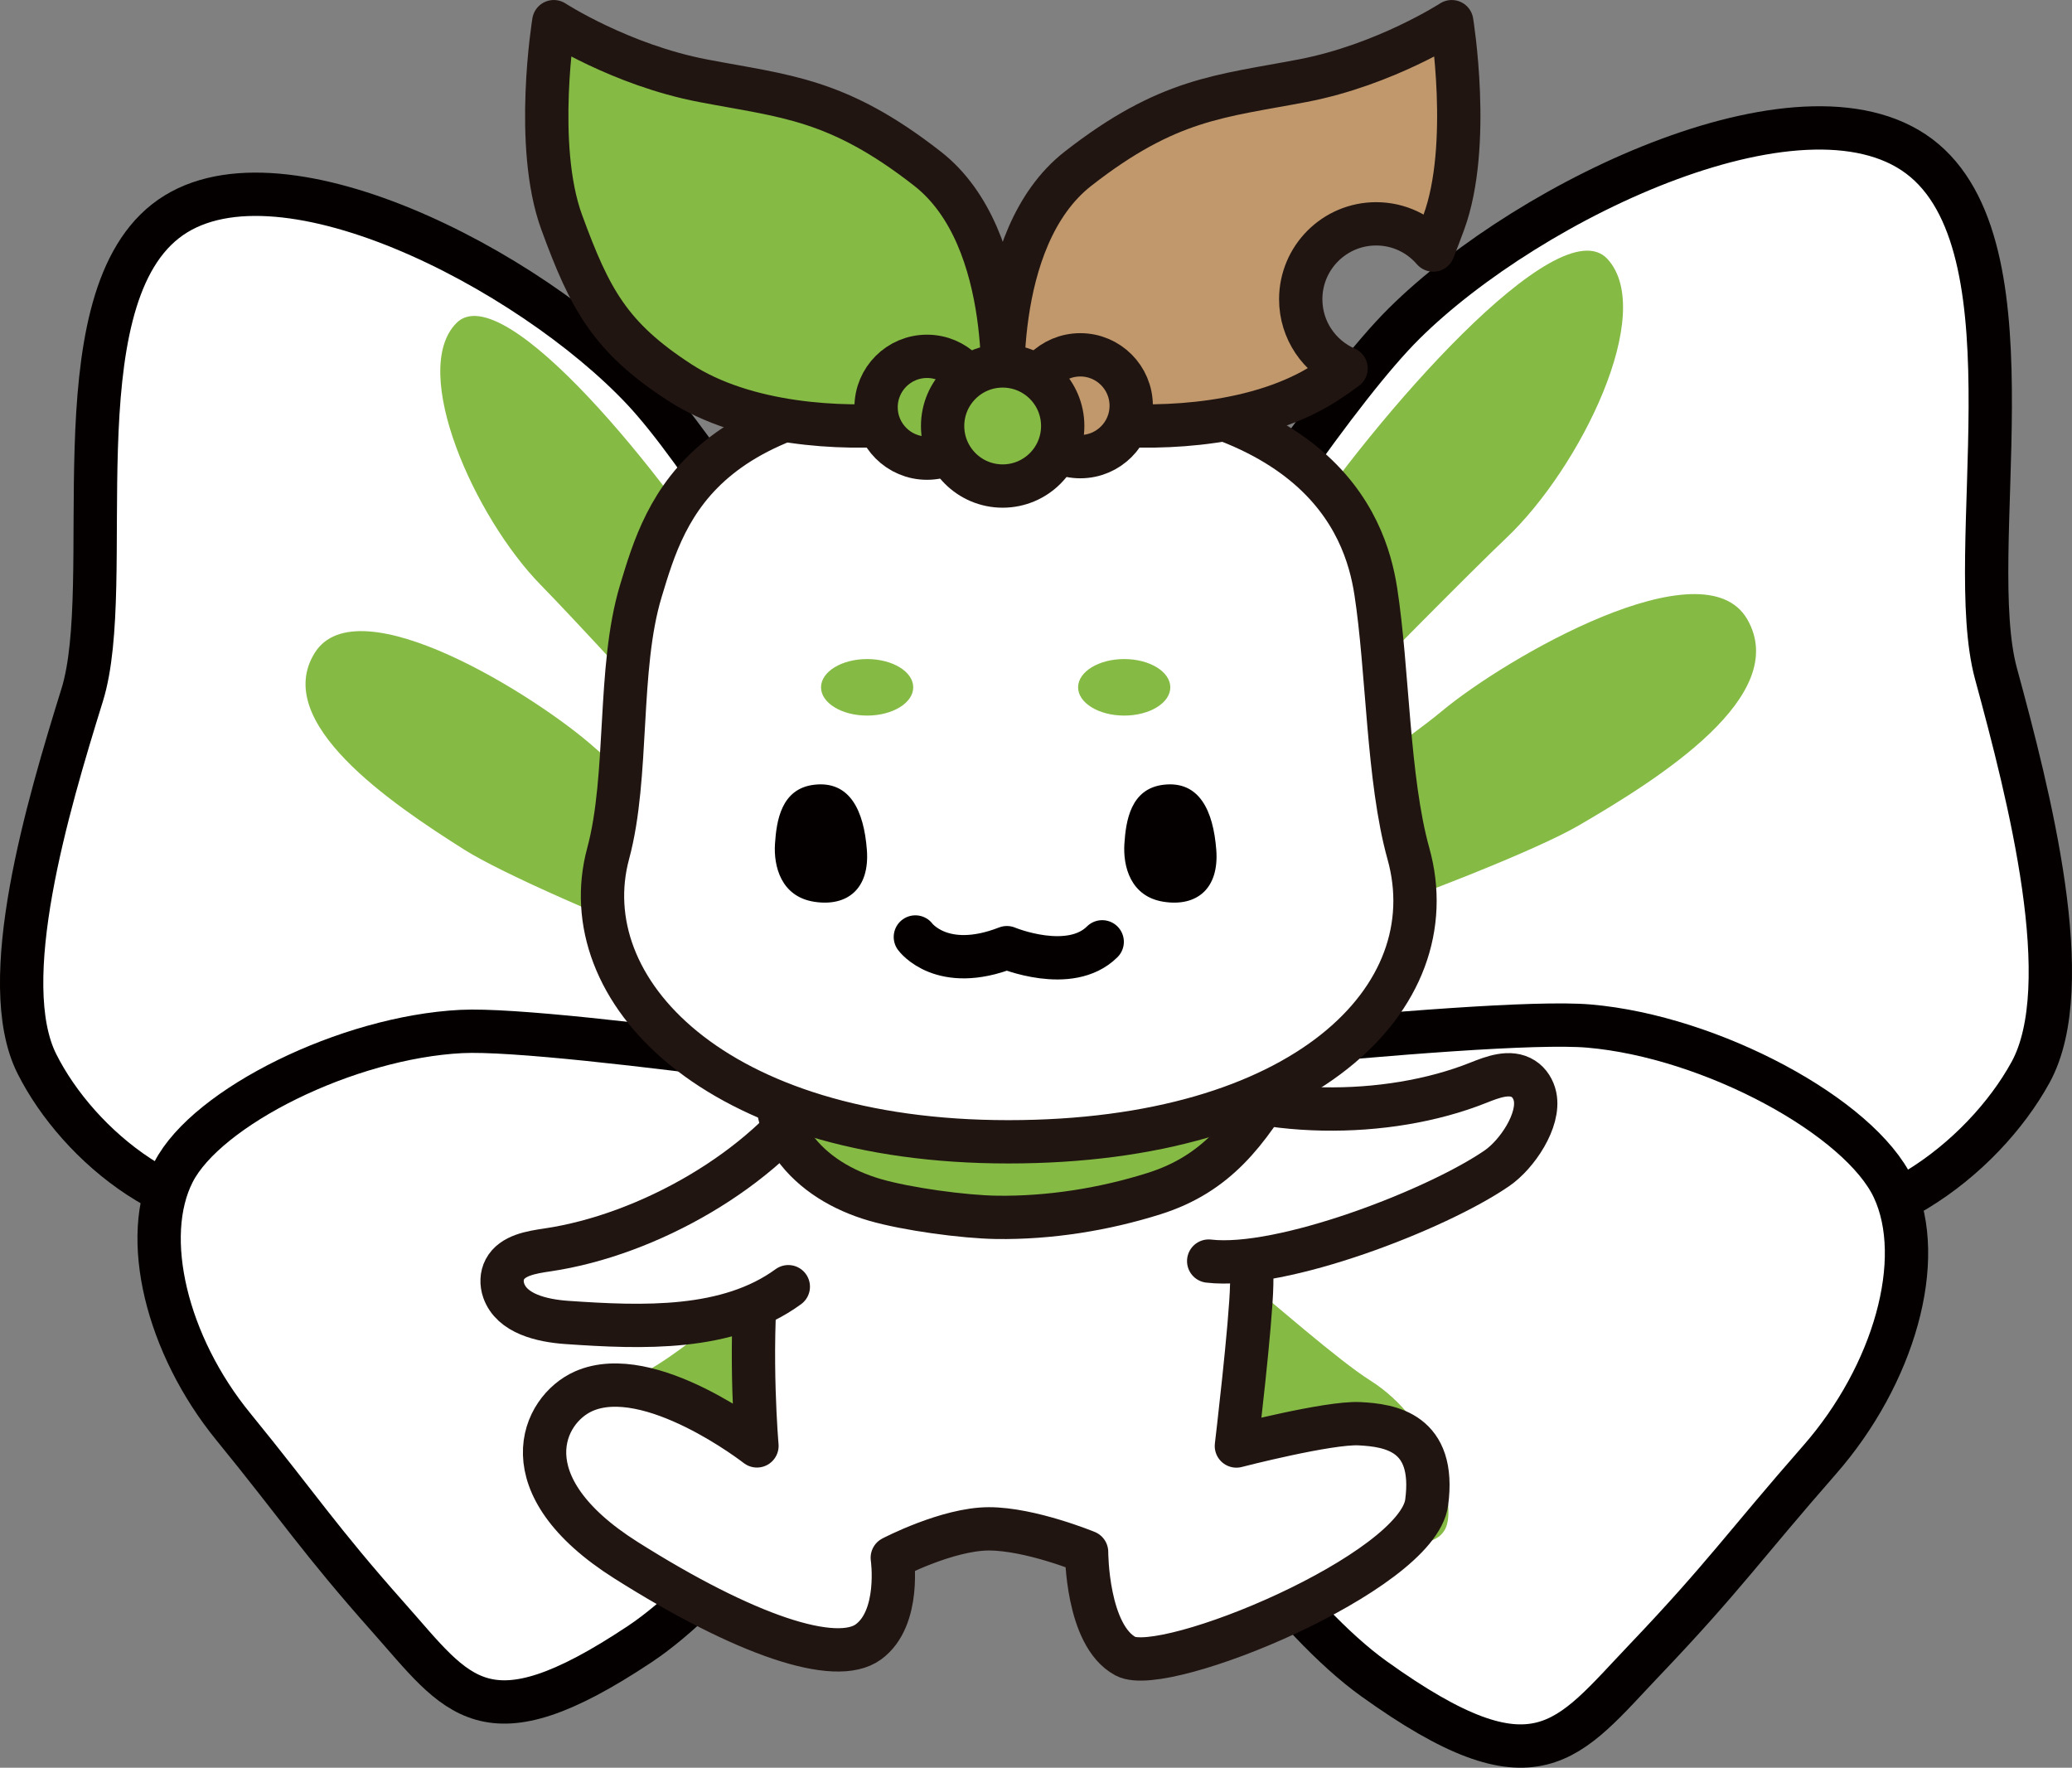 <?xml version="1.0" encoding="UTF-8"?><svg id="_レイヤー_2" xmlns="http://www.w3.org/2000/svg" width="42.189mm" height="35.99mm" viewBox="0 0 119.592 102.018"><rect x="0" y="0" width="119.592" height="102.018" fill="#808080" stroke="none"/><defs><style>.cls-1,.cls-2{fill:#85bb44;}.cls-3{fill:#040000;}.cls-4{stroke-miterlimit:10;}.cls-4,.cls-2,.cls-5,.cls-6,.cls-7{stroke-width:2.5px;}.cls-4,.cls-5,.cls-6{fill:#fff;}.cls-4,.cls-6{stroke:#040000;}.cls-2,.cls-5,.cls-6,.cls-7{stroke-linecap:round;stroke-linejoin:round;}.cls-2,.cls-5,.cls-7{stroke:#211512;}.cls-7{fill:#c0986c;}</style></defs><g id="_レイヤー_2-2"><path class="cls-1" d="m56.196,55.538s17.53-29.61,24.849-36.869c7.319-7.258,23.517-14.93,30.039-9.399s2.21,22.585,4.121,29.609c1.911,7.024,4.741,17.987,1.998,23.001-2.744,5.013-9.431,10.211-16.133,8.621-6.702-1.59-42.816-7.207-42.816-7.207l-2.057-7.755Z"/><path class="cls-1" d="m57.234,65.897s12.666,24.244,22.067,30.987c9.401,6.744,11.153,3.606,15.655-1.115,4.502-4.721,5.768-6.613,10.063-11.514,4.296-4.901,6.197-11.547,4.269-15.669-1.928-4.121-10.499-8.761-17.569-9.37-6.102-.526-34.13,2.754-34.13,2.754l-.355,3.926Z"/><path class="cls-1" d="m62.279,52.704s7.849-14.707,12.423-21.615c4.574-6.908,15.264-19.226,18.084-16.136,2.82,3.09-1.563,12.031-5.832,16.082-4.269,4.051-20.03,20.376-21.718,21.53-1.689,1.153-3.728,1.572-2.958.139Z"/><path class="cls-1" d="m63.837,56.111c-.186,2.517,22.587-5.737,27.282-8.471,4.695-2.734,12.254-7.486,9.737-11.888-2.517-4.401-13.955,2.219-17.634,5.288-3.679,3.069-19.252,13.272-19.385,15.07Z"/><path class="cls-1" d="m63.482,68.491c-.692.612,10.191,18.648,13.425,19.628,3.234.98,5.817,1.478,6.513.115.696-1.362-.597-6.205-4.312-8.551-3.715-2.345-14.128-12.519-15.626-11.193Z"/><path class="cls-1" d="m58.955,57.521s-15.292-28.058-21.845-35.035c-6.553-6.977-21.332-14.631-27.567-9.714-6.235,4.917-2.796,20.887-4.801,27.342-2.005,6.456-4.994,16.537-2.613,21.28,2.381,4.743,8.416,9.788,14.688,8.533,6.272-1.255,39.973-5.276,39.973-5.276l2.164-7.129Z"/><path class="cls-1" d="m58.41,66.866s-12.555,22.082-21.502,28.03c-8.947,5.948-10.47,2.978-14.492-1.551-4.023-4.529-5.135-6.328-8.959-11.018-3.825-4.69-5.37-10.921-3.445-14.682,1.925-3.761,10.033-7.784,16.614-8.116,5.68-.286,31.584,3.682,31.584,3.682l.2,3.655Z"/><path class="cls-1" d="m53.404,54.69s-6.799-13.908-10.816-20.47c-4.017-6.562-13.531-18.346-16.251-15.571-2.719,2.775,1.054,11.217,4.881,15.117,3.828,3.9,17.916,19.571,19.445,20.697,1.529,1.126,3.408,1.582,2.74.226Z"/><path class="cls-1" d="m51.845,57.801c.089,2.342-20.772-6.07-25.039-8.761-4.267-2.692-11.126-7.352-8.645-11.354,2.481-4.002,12.878,2.52,16.191,5.49,3.313,2.97,17.429,12.952,17.493,14.625Z"/><path class="cls-1" d="m52.526,69.067c.622.591-10.073,16.97-13.107,17.773-3.033.802-5.447,1.179-6.048-.108s.759-5.739,4.284-7.793c3.525-2.054,13.524-11.152,14.871-9.872Z"/><path class="cls-4" d="m56.196,55.538s17.53-29.61,24.849-36.869c7.319-7.258,23.517-14.93,30.039-9.399s2.21,22.585,4.121,29.609c1.911,7.024,4.741,17.987,1.998,23.001-2.744,5.013-9.431,10.211-16.133,8.621-6.702-1.59-42.816-7.207-42.816-7.207l-2.057-7.755Z"/><path class="cls-4" d="m57.234,65.897s12.666,24.244,22.067,30.987c9.401,6.744,11.153,3.606,15.655-1.115,4.502-4.721,5.768-6.613,10.063-11.514,4.296-4.901,6.197-11.547,4.269-15.669-1.928-4.121-10.499-8.761-17.569-9.37-6.102-.526-34.13,2.754-34.13,2.754l-.355,3.926Z"/><path class="cls-1" d="m62.279,52.704s7.849-14.707,12.423-21.615c4.574-6.908,15.264-19.226,18.084-16.136,2.82,3.09-1.563,12.031-5.832,16.082-4.269,4.051-20.03,20.376-21.718,21.53-1.689,1.153-3.728,1.572-2.958.139Z"/><path class="cls-1" d="m63.837,56.111c-.186,2.517,22.587-5.737,27.282-8.471,4.695-2.734,12.254-7.486,9.737-11.888-2.517-4.401-13.955,2.219-17.634,5.288-3.679,3.069-19.252,13.272-19.385,15.07Z"/><path class="cls-1" d="m63.482,68.491c-.692.612,10.191,18.648,13.425,19.628,3.234.98,5.817,1.478,6.513.115.696-1.362-.597-6.205-4.312-8.551-3.715-2.345-14.128-12.519-15.626-11.193Z"/><path class="cls-4" d="m58.955,57.521s-15.292-28.058-21.845-35.035c-6.553-6.977-21.332-14.631-27.567-9.714-6.235,4.917-2.796,20.887-4.801,27.342-2.005,6.456-4.994,16.537-2.613,21.28,2.381,4.743,8.416,9.788,14.688,8.533,6.272-1.255,39.973-5.276,39.973-5.276l2.164-7.129Z"/><path class="cls-4" d="m58.41,66.866s-12.555,22.082-21.502,28.03c-8.947,5.948-10.47,2.978-14.492-1.551-4.023-4.529-5.135-6.328-8.959-11.018-3.825-4.69-5.37-10.921-3.445-14.682,1.925-3.761,10.033-7.784,16.614-8.116,5.68-.286,31.584,3.682,31.584,3.682l.2,3.655Z"/><path class="cls-1" d="m53.404,54.69s-6.799-13.908-10.816-20.47c-4.017-6.562-13.531-18.346-16.251-15.571-2.719,2.775,1.054,11.217,4.881,15.117,3.828,3.9,17.916,19.571,19.445,20.697,1.529,1.126,3.408,1.582,2.74.226Z"/><path class="cls-1" d="m51.845,57.801c.089,2.342-20.772-6.07-25.039-8.761-4.267-2.692-11.126-7.352-8.645-11.354,2.481-4.002,12.878,2.52,16.191,5.49,3.313,2.97,17.429,12.952,17.493,14.625Z"/><path class="cls-1" d="m52.526,69.067c.622.591-10.073,16.97-13.107,17.773-3.033.802-5.447,1.179-6.048-.108s.759-5.739,4.284-7.793c3.525-2.054,13.524-11.152,14.871-9.872Z"/><path class="cls-5" d="m45.428,63.825s-1.357,5.486-1.738,9.563c-.454,4.866,0,10.057,0,10.057,0,0-6.197-4.837-10.003-3.153-2.389,1.057-4.438,5.404,2.448,9.753,6.886,4.349,12.105,6.089,13.989,4.711,1.885-1.377,1.377-4.856,1.377-4.856,0,0,3.185-1.667,5.579-1.667s5.636,1.337,5.636,1.337c0,0-.006,4.811,2.247,6.016,2.253,1.205,16.84-4.816,17.382-8.875.541-4.059-2.105-4.455-3.88-4.545-1.775-.091-7.103,1.286-7.103,1.286,0,0,.847-7.122.884-9.331.111-6.518-1.521-10.562-1.521-10.562"/><path class="cls-5" d="m47.243,62.734c-3.169,4.758-9.842,8.544-15.64,9.4-.935.138-2.032.311-2.463,1.122-.198.373-.204.825-.067,1.222.462,1.333,2.189,1.742,3.643,1.843,4.381.304,9.283.493,12.784-2.063"/><path class="cls-5" d="m67.551,62.02c5.042,2.556,12.506,2.565,17.758.473.847-.337,1.846-.724,2.616-.234.353.225.587.611.674,1.021.291,1.375-1.039,3.343-2.196,4.14-3.487,2.4-12.436,5.855-16.64,5.36"/><path class="cls-2" d="m45.099,62.426c-.467,1.229-.043,2.646.716,3.72,1.101,1.556,2.846,2.566,4.676,3.099s5.129.983,7.034,1.011c3.036.044,6.21-.46,9.104-1.377,3.597-1.139,5.351-3.52,7.296-6.753"/><path class="cls-5" d="m79.408,34.122c.704,4.565.685,10.844,1.883,15.14,2.326,8.341-6.083,16.634-23.095,16.634s-25.205-8.818-23.095-16.634c1.214-4.497.528-10.643,1.883-15.14,1.485-4.93,3.518-11.779,21.239-11.779s20.575,7.83,21.184,11.779Z"/><path class="cls-3" d="m46.991,45.289c2.067-.243,2.869,1.501,3.043,3.752.174,2.251-1.13,3.301-3.043,3.001-1.912-.3-2.347-2.051-2.26-3.351.087-1.301.348-3.177,2.26-3.402Z"/><path class="cls-3" d="m67.158,45.289c2.067-.243,2.869,1.501,3.043,3.752s-1.13,3.301-3.043,3.001c-1.912-.3-2.347-2.051-2.26-3.351.087-1.301.348-3.177,2.26-3.402Z"/><path class="cls-6" d="m52.833,54.075s1.525,2.081,5.282.616c0,0,3.636,1.52,5.502-.337"/><ellipse class="cls-1" cx="50.049" cy="39.666" rx="2.661" ry="1.631"/><ellipse class="cls-1" cx="64.887" cy="39.666" rx="2.661" ry="1.631"/><path class="cls-7" d="m75.076,17.271c0-2.404,1.949-4.354,4.354-4.354,1.318,0,2.496.588,3.294,1.513.2-.501.401-1.033.61-1.602,1.627-4.441.457-11.578.457-11.578,0,0-3.848,2.496-8.608,3.407-4.759.911-7.756,1.015-12.957,5.074-5.201,4.059-4.294,13.818-4.294,13.818,0,0,3.812.733,5.817.923,3.425.324,8.971.066,12.775-2.401.422-.273.805-.542,1.168-.809-1.539-.671-2.616-2.204-2.616-3.991Z"/><path class="cls-2" d="m57.823,23.549s.908-9.759-4.294-13.818c-5.201-4.059-8.198-4.163-12.957-5.074s-8.608-3.407-8.608-3.407c0,0-1.17,7.137.457,11.578,1.627,4.441,2.787,6.633,6.81,9.243,3.804,2.468,9.35,2.726,12.775,2.401,2.005-.19,5.817-.923,5.817-.923Z"/><circle class="cls-2" cx="53.504" cy="23.502" r="2.938"/><circle class="cls-7" cx="62.353" cy="23.415" r="2.938"/><circle class="cls-2" cx="57.872" cy="24.584" r="3.466"/></g></svg>
